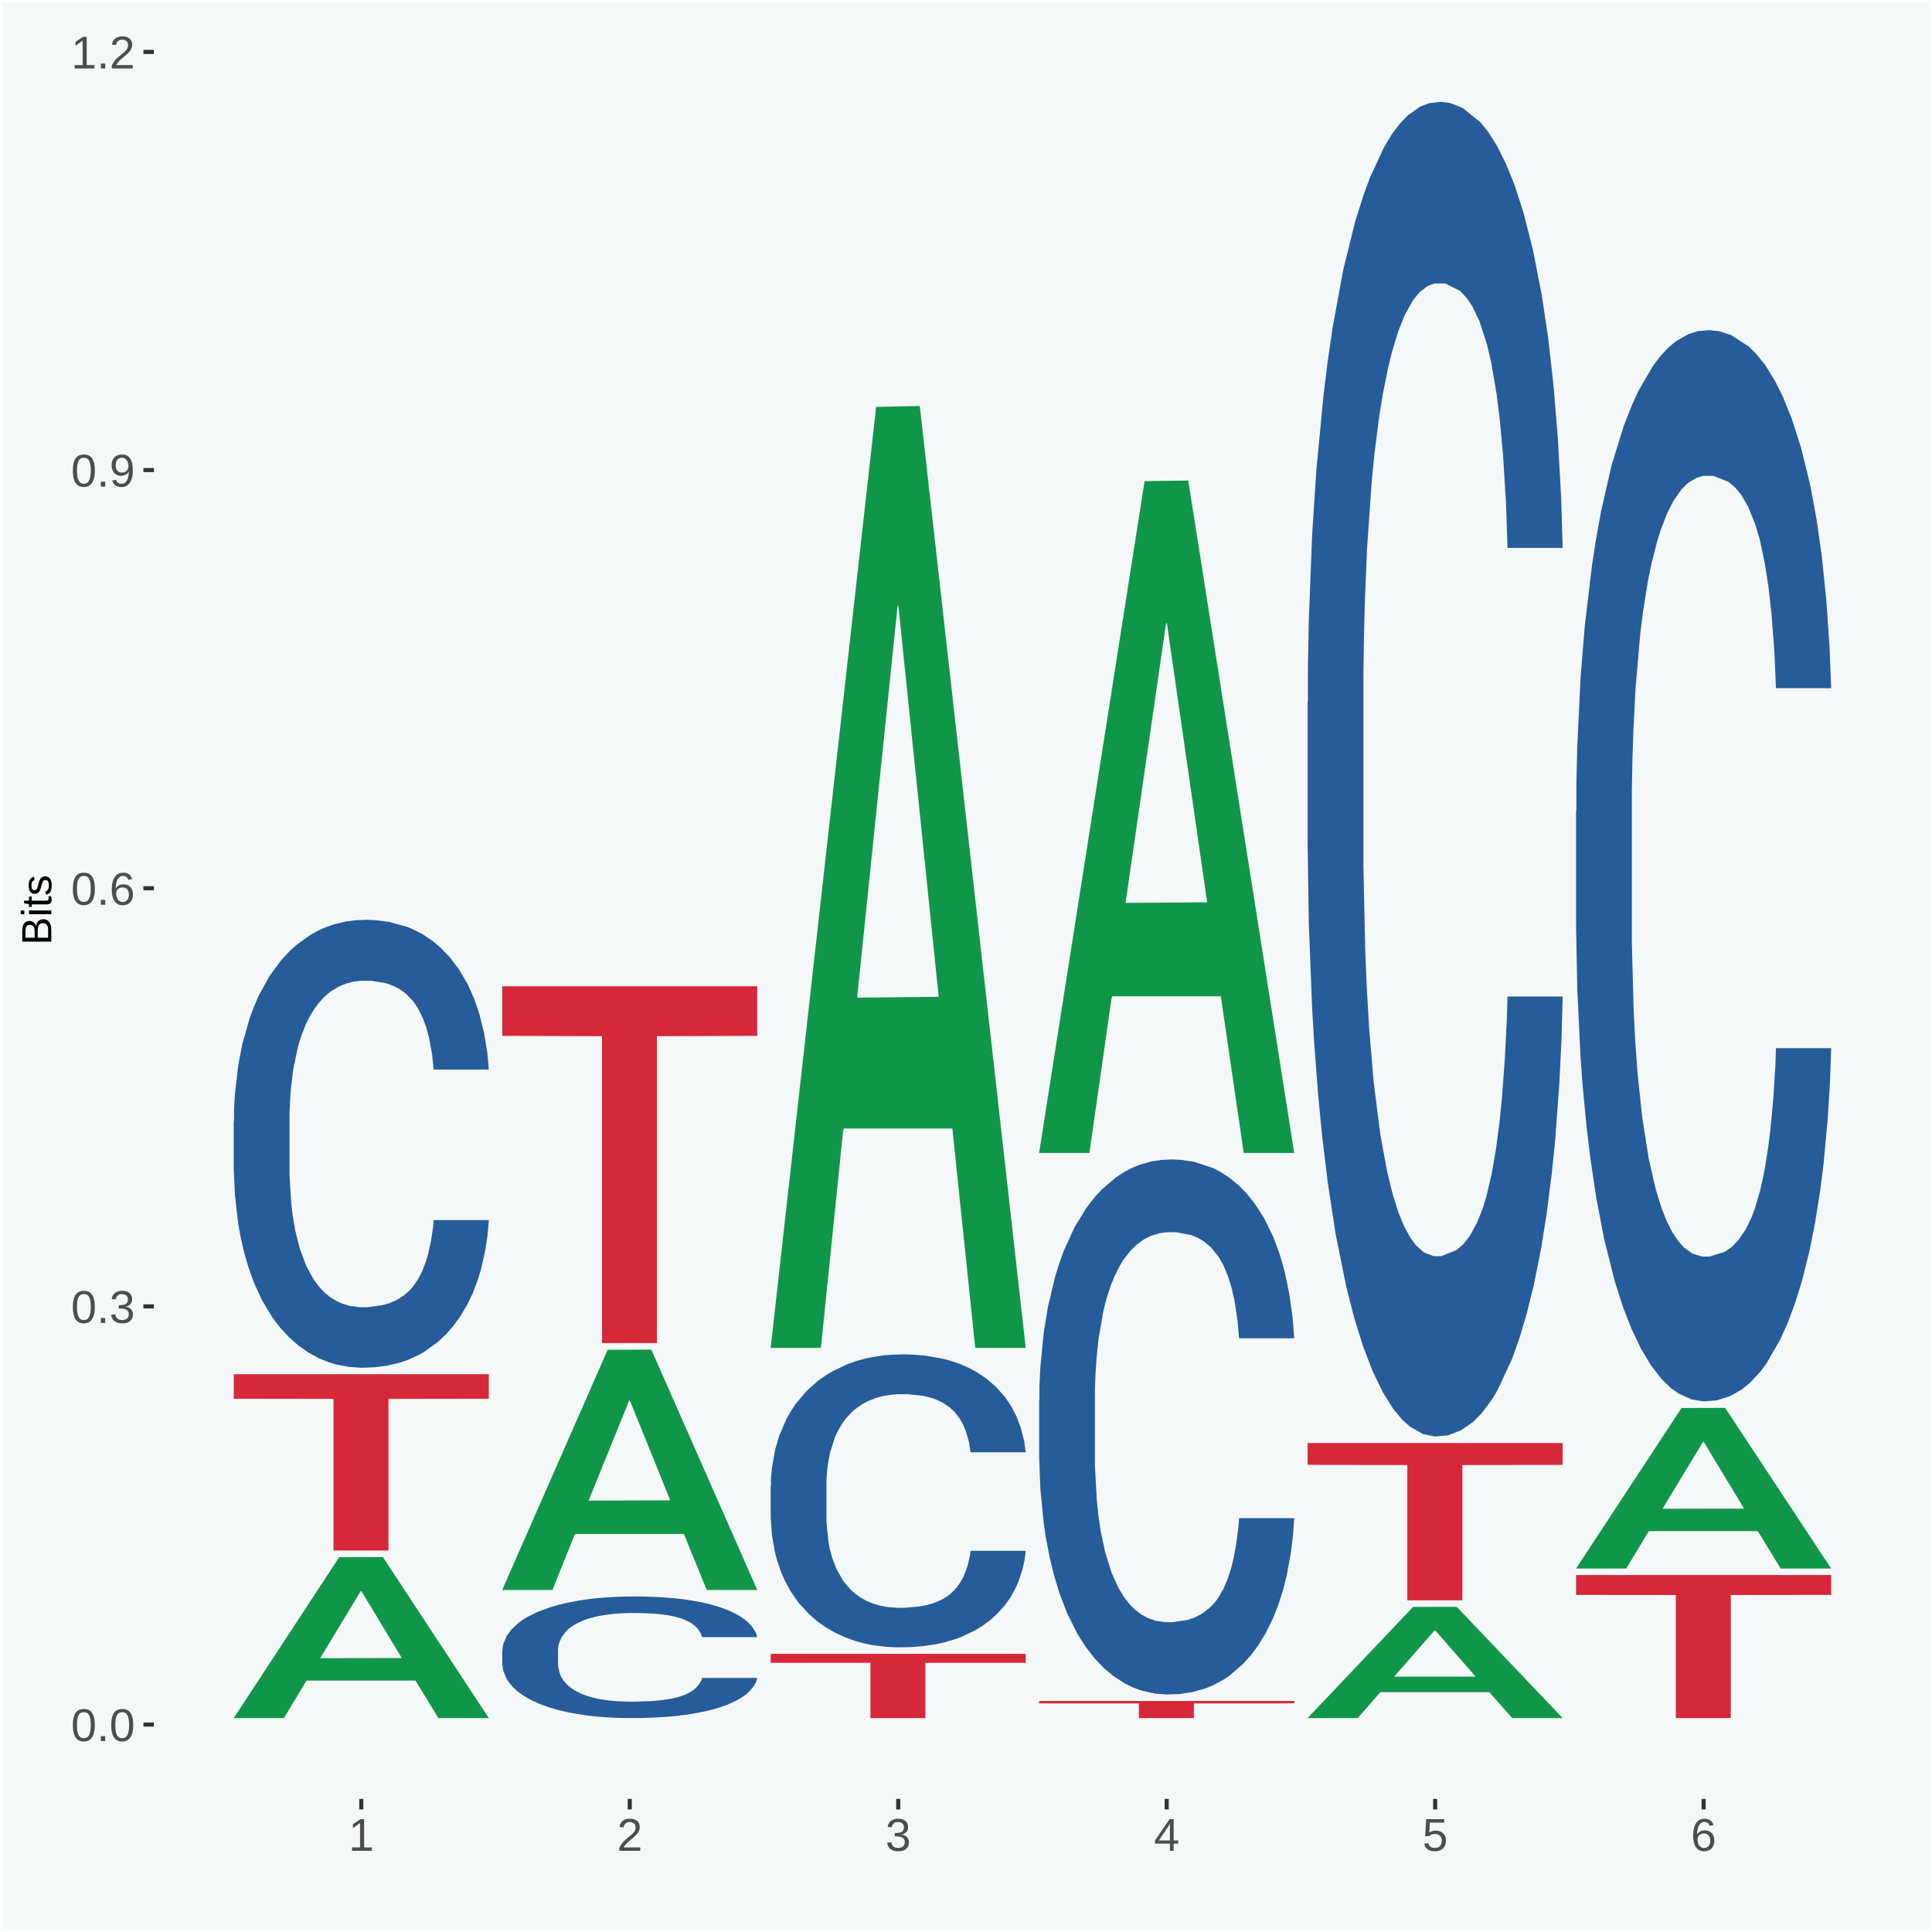 <?xml version="1.0" encoding="UTF-8"?>
<svg xmlns="http://www.w3.org/2000/svg" xmlns:xlink="http://www.w3.org/1999/xlink" width="504pt" height="504pt" viewBox="0 0 504 504" version="1.1">
<defs>
<g>
<symbol overflow="visible" id="glyph0-0">
<path style="stroke:none;" d="M 0.406 0 L 0.406 -8 L 3.594 -8 L 3.594 0 Z M 0.797 -0.406 L 3.188 -0.406 L 3.188 -7.594 L 0.797 -7.594 Z M 0.797 -0.406 "/>
</symbol>
<symbol overflow="visible" id="glyph0-1">
<path style="stroke:none;" d="M 6.203 -4.125 C 6.203 -3.332 6.125 -2.664 5.969 -2.125 C 5.82 -1.582 5.617 -1.145 5.359 -0.812 C 5.098 -0.477 4.789 -0.238 4.438 -0.094 C 4.094 0.051 3.723 0.125 3.328 0.125 C 2.922 0.125 2.539 0.051 2.188 -0.094 C 1.844 -0.238 1.539 -0.477 1.281 -0.812 C 1.031 -1.145 0.832 -1.582 0.688 -2.125 C 0.539 -2.664 0.469 -3.332 0.469 -4.125 C 0.469 -4.957 0.539 -5.645 0.688 -6.188 C 0.832 -6.738 1.035 -7.176 1.297 -7.5 C 1.555 -7.82 1.859 -8.047 2.203 -8.172 C 2.555 -8.305 2.941 -8.375 3.359 -8.375 C 3.754 -8.375 4.125 -8.305 4.469 -8.172 C 4.812 -8.047 5.113 -7.82 5.375 -7.5 C 5.633 -7.176 5.836 -6.738 5.984 -6.188 C 6.129 -5.645 6.203 -4.957 6.203 -4.125 Z M 5.141 -4.125 C 5.141 -4.781 5.098 -5.328 5.016 -5.766 C 4.941 -6.203 4.828 -6.551 4.672 -6.812 C 4.516 -7.07 4.328 -7.254 4.109 -7.359 C 3.891 -7.473 3.641 -7.531 3.359 -7.531 C 3.055 -7.531 2.789 -7.473 2.562 -7.359 C 2.344 -7.254 2.156 -7.07 2 -6.812 C 1.844 -6.551 1.723 -6.203 1.641 -5.766 C 1.566 -5.328 1.531 -4.781 1.531 -4.125 C 1.531 -3.5 1.57 -2.969 1.656 -2.531 C 1.738 -2.094 1.852 -1.742 2 -1.484 C 2.156 -1.223 2.344 -1.035 2.562 -0.922 C 2.789 -0.805 3.047 -0.75 3.328 -0.75 C 3.609 -0.75 3.859 -0.805 4.078 -0.922 C 4.305 -1.035 4.492 -1.223 4.641 -1.484 C 4.797 -1.742 4.914 -2.094 5 -2.531 C 5.094 -2.969 5.141 -3.5 5.141 -4.125 Z M 5.141 -4.125 "/>
</symbol>
<symbol overflow="visible" id="glyph0-2">
<path style="stroke:none;" d="M 1.094 0 L 1.094 -1.281 L 2.234 -1.281 L 2.234 0 Z M 1.094 0 "/>
</symbol>
<symbol overflow="visible" id="glyph0-3">
<path style="stroke:none;" d="M 6.141 -2.281 C 6.141 -1.906 6.078 -1.566 5.953 -1.266 C 5.836 -0.973 5.66 -0.723 5.422 -0.516 C 5.18 -0.305 4.883 -0.145 4.531 -0.031 C 4.188 0.07 3.789 0.125 3.344 0.125 C 2.832 0.125 2.398 0.062 2.047 -0.062 C 1.703 -0.195 1.414 -0.367 1.188 -0.578 C 0.957 -0.785 0.785 -1.02 0.672 -1.281 C 0.566 -1.551 0.492 -1.832 0.453 -2.125 L 1.547 -2.219 C 1.578 -2 1.633 -1.801 1.719 -1.625 C 1.801 -1.445 1.914 -1.289 2.062 -1.156 C 2.207 -1.031 2.383 -0.93 2.594 -0.859 C 2.801 -0.785 3.051 -0.75 3.344 -0.75 C 3.875 -0.75 4.289 -0.879 4.594 -1.141 C 4.895 -1.41 5.047 -1.801 5.047 -2.312 C 5.047 -2.613 4.977 -2.859 4.844 -3.047 C 4.707 -3.234 4.539 -3.379 4.344 -3.484 C 4.145 -3.586 3.926 -3.656 3.688 -3.688 C 3.445 -3.727 3.227 -3.75 3.031 -3.75 L 2.438 -3.75 L 2.438 -4.656 L 3.016 -4.656 C 3.211 -4.656 3.414 -4.676 3.625 -4.719 C 3.844 -4.758 4.039 -4.832 4.219 -4.938 C 4.395 -5.051 4.539 -5.195 4.656 -5.375 C 4.77 -5.562 4.828 -5.797 4.828 -6.078 C 4.828 -6.523 4.695 -6.875 4.438 -7.125 C 4.188 -7.383 3.801 -7.516 3.281 -7.516 C 2.82 -7.516 2.445 -7.395 2.156 -7.156 C 1.875 -6.914 1.707 -6.578 1.656 -6.141 L 0.594 -6.234 C 0.633 -6.598 0.734 -6.91 0.891 -7.172 C 1.047 -7.441 1.242 -7.664 1.484 -7.844 C 1.734 -8.02 2.008 -8.148 2.312 -8.234 C 2.625 -8.328 2.953 -8.375 3.297 -8.375 C 3.754 -8.375 4.148 -8.316 4.484 -8.203 C 4.816 -8.086 5.086 -7.93 5.297 -7.734 C 5.516 -7.535 5.672 -7.301 5.766 -7.031 C 5.867 -6.77 5.922 -6.488 5.922 -6.188 C 5.922 -5.945 5.883 -5.723 5.812 -5.516 C 5.75 -5.305 5.645 -5.113 5.5 -4.938 C 5.363 -4.77 5.188 -4.625 4.969 -4.5 C 4.75 -4.383 4.488 -4.297 4.188 -4.234 L 4.188 -4.219 C 4.52 -4.176 4.805 -4.098 5.047 -3.984 C 5.297 -3.867 5.5 -3.723 5.656 -3.547 C 5.82 -3.379 5.941 -3.188 6.016 -2.969 C 6.098 -2.75 6.141 -2.52 6.141 -2.281 Z M 6.141 -2.281 "/>
</symbol>
<symbol overflow="visible" id="glyph0-4">
<path style="stroke:none;" d="M 6.141 -2.703 C 6.141 -2.285 6.082 -1.906 5.969 -1.562 C 5.852 -1.219 5.68 -0.922 5.453 -0.672 C 5.234 -0.422 4.957 -0.223 4.625 -0.078 C 4.289 0.055 3.91 0.125 3.484 0.125 C 3.004 0.125 2.582 0.031 2.219 -0.156 C 1.863 -0.344 1.566 -0.609 1.328 -0.953 C 1.086 -1.297 0.906 -1.719 0.781 -2.219 C 0.664 -2.727 0.609 -3.301 0.609 -3.938 C 0.609 -4.676 0.676 -5.32 0.812 -5.875 C 0.945 -6.426 1.141 -6.883 1.391 -7.25 C 1.648 -7.625 1.961 -7.906 2.328 -8.094 C 2.691 -8.281 3.102 -8.375 3.562 -8.375 C 3.844 -8.375 4.102 -8.344 4.344 -8.281 C 4.594 -8.227 4.816 -8.133 5.016 -8 C 5.223 -7.875 5.398 -7.703 5.547 -7.484 C 5.703 -7.273 5.828 -7.016 5.922 -6.703 L 4.906 -6.516 C 4.801 -6.867 4.629 -7.125 4.391 -7.281 C 4.148 -7.445 3.867 -7.531 3.547 -7.531 C 3.266 -7.531 3.004 -7.457 2.766 -7.312 C 2.535 -7.176 2.336 -6.973 2.172 -6.703 C 2.004 -6.43 1.875 -6.086 1.781 -5.672 C 1.695 -5.266 1.656 -4.789 1.656 -4.25 C 1.852 -4.602 2.125 -4.875 2.469 -5.062 C 2.812 -5.25 3.207 -5.344 3.656 -5.344 C 4.031 -5.344 4.367 -5.281 4.672 -5.156 C 4.984 -5.031 5.25 -4.852 5.469 -4.625 C 5.688 -4.406 5.852 -4.129 5.969 -3.797 C 6.082 -3.473 6.141 -3.109 6.141 -2.703 Z M 5.078 -2.656 C 5.078 -2.938 5.039 -3.191 4.969 -3.422 C 4.895 -3.66 4.785 -3.859 4.641 -4.016 C 4.504 -4.18 4.332 -4.305 4.125 -4.391 C 3.926 -4.484 3.688 -4.531 3.406 -4.531 C 3.219 -4.531 3.023 -4.5 2.828 -4.438 C 2.629 -4.383 2.453 -4.289 2.297 -4.156 C 2.141 -4.031 2.008 -3.863 1.906 -3.656 C 1.812 -3.457 1.766 -3.207 1.766 -2.906 C 1.766 -2.602 1.801 -2.316 1.875 -2.047 C 1.957 -1.785 2.07 -1.555 2.219 -1.359 C 2.363 -1.172 2.539 -1.02 2.75 -0.906 C 2.957 -0.789 3.191 -0.734 3.453 -0.734 C 3.703 -0.734 3.926 -0.773 4.125 -0.859 C 4.332 -0.953 4.504 -1.082 4.641 -1.25 C 4.785 -1.414 4.895 -1.613 4.969 -1.844 C 5.039 -2.082 5.078 -2.352 5.078 -2.656 Z M 5.078 -2.656 "/>
</symbol>
<symbol overflow="visible" id="glyph0-5">
<path style="stroke:none;" d="M 6.109 -4.297 C 6.109 -3.555 6.035 -2.91 5.891 -2.359 C 5.754 -1.805 5.555 -1.348 5.297 -0.984 C 5.047 -0.617 4.734 -0.344 4.359 -0.156 C 3.992 0.031 3.582 0.125 3.125 0.125 C 2.801 0.125 2.508 0.086 2.25 0.016 C 2 -0.047 1.773 -0.145 1.578 -0.281 C 1.379 -0.414 1.207 -0.594 1.062 -0.812 C 0.926 -1.031 0.816 -1.297 0.734 -1.609 L 1.734 -1.766 C 1.848 -1.41 2.02 -1.148 2.25 -0.984 C 2.488 -0.816 2.785 -0.734 3.141 -0.734 C 3.422 -0.734 3.676 -0.801 3.906 -0.938 C 4.145 -1.07 4.348 -1.273 4.516 -1.547 C 4.68 -1.816 4.812 -2.156 4.906 -2.562 C 5 -2.969 5.051 -3.441 5.062 -3.984 C 4.977 -3.797 4.863 -3.629 4.719 -3.484 C 4.582 -3.348 4.422 -3.227 4.234 -3.125 C 4.055 -3.031 3.859 -2.953 3.641 -2.891 C 3.43 -2.836 3.223 -2.812 3.016 -2.812 C 2.641 -2.812 2.301 -2.879 2 -3.016 C 1.695 -3.148 1.438 -3.336 1.219 -3.578 C 1.008 -3.828 0.848 -4.117 0.734 -4.453 C 0.617 -4.797 0.562 -5.18 0.562 -5.609 C 0.562 -6.023 0.625 -6.406 0.75 -6.75 C 0.875 -7.094 1.051 -7.383 1.281 -7.625 C 1.52 -7.875 1.805 -8.062 2.141 -8.188 C 2.484 -8.312 2.875 -8.375 3.312 -8.375 C 4.227 -8.375 4.922 -8.035 5.391 -7.359 C 5.867 -6.68 6.109 -5.66 6.109 -4.297 Z M 4.953 -5.312 C 4.953 -5.613 4.914 -5.898 4.844 -6.172 C 4.77 -6.441 4.66 -6.676 4.516 -6.875 C 4.379 -7.07 4.207 -7.227 4 -7.344 C 3.789 -7.469 3.551 -7.531 3.281 -7.531 C 3.02 -7.531 2.785 -7.484 2.578 -7.391 C 2.379 -7.297 2.207 -7.164 2.062 -7 C 1.926 -6.832 1.82 -6.629 1.75 -6.391 C 1.676 -6.16 1.641 -5.898 1.641 -5.609 C 1.641 -5.328 1.672 -5.066 1.734 -4.828 C 1.805 -4.586 1.91 -4.379 2.047 -4.203 C 2.18 -4.035 2.348 -3.898 2.547 -3.797 C 2.754 -3.703 2.992 -3.656 3.266 -3.656 C 3.461 -3.656 3.66 -3.688 3.859 -3.75 C 4.055 -3.812 4.234 -3.91 4.391 -4.047 C 4.555 -4.191 4.691 -4.367 4.797 -4.578 C 4.898 -4.785 4.953 -5.031 4.953 -5.312 Z M 4.953 -5.312 "/>
</symbol>
<symbol overflow="visible" id="glyph0-6">
<path style="stroke:none;" d="M 0.922 0 L 0.922 -0.891 L 3.016 -0.891 L 3.016 -7.25 L 1.156 -5.922 L 1.156 -6.922 L 3.109 -8.25 L 4.078 -8.25 L 4.078 -0.891 L 6.094 -0.891 L 6.094 0 Z M 0.922 0 "/>
</symbol>
<symbol overflow="visible" id="glyph0-7">
<path style="stroke:none;" d="M 0.609 0 L 0.609 -0.75 C 0.805 -1.207 1.047 -1.609 1.328 -1.953 C 1.617 -2.305 1.922 -2.625 2.234 -2.906 C 2.555 -3.188 2.867 -3.445 3.172 -3.688 C 3.484 -3.938 3.766 -4.18 4.016 -4.422 C 4.266 -4.66 4.469 -4.91 4.625 -5.172 C 4.781 -5.441 4.859 -5.742 4.859 -6.078 C 4.859 -6.316 4.82 -6.523 4.75 -6.703 C 4.676 -6.879 4.57 -7.023 4.438 -7.141 C 4.312 -7.266 4.156 -7.359 3.969 -7.422 C 3.781 -7.484 3.578 -7.516 3.359 -7.516 C 3.141 -7.516 2.938 -7.484 2.75 -7.422 C 2.57 -7.367 2.41 -7.281 2.266 -7.156 C 2.117 -7.039 2 -6.895 1.906 -6.719 C 1.812 -6.551 1.754 -6.352 1.734 -6.125 L 0.656 -6.219 C 0.688 -6.508 0.766 -6.785 0.891 -7.047 C 1.023 -7.316 1.203 -7.551 1.422 -7.75 C 1.648 -7.945 1.922 -8.098 2.234 -8.203 C 2.555 -8.316 2.93 -8.375 3.359 -8.375 C 3.766 -8.375 4.125 -8.328 4.438 -8.234 C 4.758 -8.141 5.031 -7.992 5.25 -7.797 C 5.477 -7.609 5.648 -7.375 5.766 -7.094 C 5.879 -6.812 5.938 -6.488 5.938 -6.125 C 5.938 -5.844 5.883 -5.578 5.781 -5.328 C 5.688 -5.078 5.555 -4.836 5.391 -4.609 C 5.223 -4.379 5.031 -4.16 4.812 -3.953 C 4.594 -3.742 4.363 -3.535 4.125 -3.328 C 3.895 -3.129 3.656 -2.93 3.406 -2.734 C 3.164 -2.535 2.938 -2.336 2.719 -2.141 C 2.508 -1.941 2.32 -1.738 2.156 -1.531 C 1.988 -1.332 1.859 -1.117 1.766 -0.891 L 6.078 -0.891 L 6.078 0 Z M 0.609 0 "/>
</symbol>
<symbol overflow="visible" id="glyph0-8">
<path style="stroke:none;" d="M 5.156 -1.875 L 5.156 0 L 4.172 0 L 4.172 -1.875 L 0.281 -1.875 L 0.281 -2.688 L 4.062 -8.25 L 5.156 -8.25 L 5.156 -2.703 L 6.328 -2.703 L 6.328 -1.875 Z M 4.172 -7.062 C 4.16 -7.039 4.141 -7.004 4.109 -6.953 C 4.078 -6.898 4.039 -6.836 4 -6.766 C 3.957 -6.691 3.914 -6.617 3.875 -6.547 C 3.844 -6.473 3.812 -6.414 3.781 -6.375 L 1.656 -3.25 C 1.633 -3.219 1.602 -3.176 1.562 -3.125 C 1.531 -3.07 1.492 -3.02 1.453 -2.969 C 1.422 -2.914 1.383 -2.863 1.344 -2.812 C 1.301 -2.77 1.27 -2.734 1.25 -2.703 L 4.172 -2.703 Z M 4.172 -7.062 "/>
</symbol>
<symbol overflow="visible" id="glyph0-9">
<path style="stroke:none;" d="M 6.172 -2.688 C 6.172 -2.27 6.109 -1.891 5.984 -1.547 C 5.859 -1.203 5.672 -0.906 5.422 -0.656 C 5.18 -0.414 4.879 -0.223 4.516 -0.078 C 4.148 0.055 3.723 0.125 3.234 0.125 C 2.805 0.125 2.43 0.07 2.109 -0.031 C 1.785 -0.133 1.508 -0.273 1.281 -0.453 C 1.062 -0.629 0.883 -0.836 0.75 -1.078 C 0.625 -1.316 0.535 -1.57 0.484 -1.844 L 1.547 -1.969 C 1.586 -1.812 1.645 -1.66 1.719 -1.516 C 1.801 -1.367 1.91 -1.238 2.047 -1.125 C 2.18 -1.008 2.348 -0.914 2.547 -0.844 C 2.742 -0.781 2.984 -0.75 3.266 -0.75 C 3.535 -0.75 3.781 -0.789 4 -0.875 C 4.227 -0.957 4.422 -1.078 4.578 -1.234 C 4.734 -1.398 4.852 -1.602 4.938 -1.844 C 5.031 -2.082 5.078 -2.359 5.078 -2.672 C 5.078 -2.922 5.035 -3.148 4.953 -3.359 C 4.867 -3.578 4.75 -3.766 4.594 -3.922 C 4.445 -4.078 4.258 -4.195 4.031 -4.281 C 3.812 -4.363 3.562 -4.406 3.281 -4.406 C 3.113 -4.406 2.953 -4.391 2.797 -4.359 C 2.648 -4.328 2.516 -4.285 2.391 -4.234 C 2.266 -4.18 2.148 -4.117 2.047 -4.047 C 1.941 -3.973 1.844 -3.895 1.75 -3.812 L 0.719 -3.812 L 1 -8.25 L 5.688 -8.25 L 5.688 -7.359 L 1.953 -7.359 L 1.797 -4.734 C 1.984 -4.879 2.219 -5.004 2.5 -5.109 C 2.781 -5.211 3.113 -5.266 3.5 -5.266 C 3.914 -5.266 4.285 -5.203 4.609 -5.078 C 4.941 -4.953 5.223 -4.773 5.453 -4.547 C 5.68 -4.316 5.859 -4.047 5.984 -3.734 C 6.109 -3.422 6.172 -3.07 6.172 -2.688 Z M 6.172 -2.688 "/>
</symbol>
<symbol overflow="visible" id="glyph1-0">
<path style="stroke:none;" d="M 0 -0.359 L -7.328 -0.359 L -7.328 -3.281 L 0 -3.281 Z M -0.359 -0.734 L -0.359 -2.922 L -6.969 -2.922 L -6.969 -0.734 Z M -0.359 -0.734 "/>
</symbol>
<symbol overflow="visible" id="glyph1-1">
<path style="stroke:none;" d="M -2.125 -6.75 C -1.75 -6.75 -1.426 -6.676 -1.156 -6.531 C -0.883 -6.383 -0.66 -6.18 -0.484 -5.922 C -0.316 -5.672 -0.191 -5.375 -0.109 -5.031 C -0.035 -4.695 0 -4.344 0 -3.969 L 0 -0.906 L -7.562 -0.906 L -7.562 -3.656 C -7.562 -4.07 -7.523 -4.441 -7.453 -4.766 C -7.391 -5.098 -7.281 -5.379 -7.125 -5.609 C -6.977 -5.836 -6.789 -6.008 -6.562 -6.125 C -6.332 -6.25 -6.055 -6.312 -5.734 -6.312 C -5.523 -6.312 -5.328 -6.281 -5.141 -6.219 C -4.953 -6.164 -4.781 -6.078 -4.625 -5.953 C -4.477 -5.836 -4.348 -5.688 -4.234 -5.5 C -4.129 -5.32 -4.047 -5.113 -3.984 -4.875 C -3.953 -5.176 -3.883 -5.441 -3.781 -5.672 C -3.676 -5.91 -3.539 -6.109 -3.375 -6.266 C -3.219 -6.43 -3.031 -6.551 -2.812 -6.625 C -2.602 -6.707 -2.375 -6.75 -2.125 -6.75 Z M -5.609 -5.281 C -6.016 -5.281 -6.305 -5.141 -6.484 -4.859 C -6.66 -4.586 -6.75 -4.188 -6.75 -3.656 L -6.75 -1.922 L -4.344 -1.922 L -4.344 -3.656 C -4.344 -3.957 -4.375 -4.211 -4.438 -4.422 C -4.5 -4.629 -4.582 -4.797 -4.688 -4.922 C -4.801 -5.047 -4.93 -5.133 -5.078 -5.188 C -5.234 -5.25 -5.41 -5.281 -5.609 -5.281 Z M -2.219 -5.719 C -2.457 -5.719 -2.66 -5.672 -2.828 -5.578 C -2.992 -5.492 -3.129 -5.367 -3.234 -5.203 C -3.348 -5.047 -3.426 -4.848 -3.469 -4.609 C -3.52 -4.379 -3.547 -4.125 -3.547 -3.844 L -3.547 -1.922 L -0.828 -1.922 L -0.828 -3.922 C -0.828 -4.18 -0.848 -4.422 -0.891 -4.641 C -0.93 -4.859 -1.004 -5.047 -1.109 -5.203 C -1.211 -5.367 -1.352 -5.492 -1.531 -5.578 C -1.719 -5.672 -1.945 -5.719 -2.219 -5.719 Z M -2.219 -5.719 "/>
</symbol>
<symbol overflow="visible" id="glyph1-2">
<path style="stroke:none;" d="M -7.047 -0.734 L -7.969 -0.734 L -7.969 -1.703 L -7.047 -1.703 Z M 0 -0.734 L -5.812 -0.734 L -5.812 -1.703 L 0 -1.703 Z M 0 -0.734 "/>
</symbol>
<symbol overflow="visible" id="glyph1-3">
<path style="stroke:none;" d="M -0.047 -2.969 C -0.004 -2.82 0.023 -2.672 0.047 -2.516 C 0.078 -2.367 0.094 -2.195 0.094 -2 C 0.094 -1.227 -0.348 -0.844 -1.234 -0.844 L -5.109 -0.844 L -5.109 -0.172 L -5.812 -0.172 L -5.812 -0.875 L -7.109 -1.156 L -7.109 -1.812 L -5.812 -1.812 L -5.812 -2.875 L -5.109 -2.875 L -5.109 -1.812 L -1.438 -1.812 C -1.156 -1.812 -0.957 -1.852 -0.844 -1.938 C -0.738 -2.031 -0.688 -2.191 -0.688 -2.422 C -0.688 -2.516 -0.691 -2.602 -0.703 -2.688 C -0.711 -2.77 -0.727 -2.863 -0.75 -2.969 Z M -0.047 -2.969 "/>
</symbol>
<symbol overflow="visible" id="glyph1-4">
<path style="stroke:none;" d="M -1.609 -5.109 C -1.336 -5.109 -1.094 -5.051 -0.875 -4.938 C -0.664 -4.832 -0.488 -4.68 -0.344 -4.484 C -0.195 -4.285 -0.082 -4.039 0 -3.75 C 0.07 -3.457 0.109 -3.125 0.109 -2.75 C 0.109 -2.406 0.082 -2.098 0.031 -1.828 C -0.02 -1.555 -0.102 -1.316 -0.219 -1.109 C -0.332 -0.91 -0.484 -0.742 -0.672 -0.609 C -0.859 -0.473 -1.086 -0.375 -1.359 -0.312 L -1.531 -1.156 C -1.219 -1.238 -0.988 -1.41 -0.844 -1.672 C -0.695 -1.93 -0.625 -2.289 -0.625 -2.75 C -0.625 -2.957 -0.641 -3.145 -0.672 -3.312 C -0.703 -3.488 -0.75 -3.641 -0.812 -3.766 C -0.883 -3.891 -0.977 -3.984 -1.094 -4.047 C -1.207 -4.117 -1.352 -4.156 -1.531 -4.156 C -1.707 -4.156 -1.848 -4.113 -1.953 -4.031 C -2.066 -3.957 -2.16 -3.844 -2.234 -3.688 C -2.316 -3.539 -2.383 -3.363 -2.438 -3.156 C -2.5 -2.945 -2.562 -2.719 -2.625 -2.469 C -2.688 -2.238 -2.754 -2.008 -2.828 -1.781 C -2.898 -1.551 -3 -1.344 -3.125 -1.156 C -3.25 -0.969 -3.398 -0.816 -3.578 -0.703 C -3.766 -0.586 -4 -0.531 -4.281 -0.531 C -4.812 -0.531 -5.211 -0.719 -5.484 -1.094 C -5.766 -1.477 -5.906 -2.031 -5.906 -2.75 C -5.906 -3.395 -5.789 -3.906 -5.562 -4.281 C -5.332 -4.656 -4.973 -4.895 -4.484 -5 L -4.375 -4.125 C -4.52 -4.094 -4.645 -4.035 -4.75 -3.953 C -4.852 -3.867 -4.938 -3.766 -5 -3.641 C -5.062 -3.516 -5.102 -3.375 -5.125 -3.219 C -5.156 -3.07 -5.172 -2.914 -5.172 -2.75 C -5.172 -2.312 -5.102 -1.988 -4.969 -1.781 C -4.844 -1.582 -4.645 -1.484 -4.375 -1.484 C -4.219 -1.484 -4.086 -1.52 -3.984 -1.594 C -3.879 -1.664 -3.789 -1.77 -3.719 -1.906 C -3.656 -2.051 -3.598 -2.219 -3.547 -2.406 C -3.492 -2.602 -3.438 -2.816 -3.375 -3.047 C -3.332 -3.203 -3.289 -3.359 -3.25 -3.516 C -3.207 -3.68 -3.156 -3.836 -3.094 -3.984 C -3.031 -4.141 -2.957 -4.285 -2.875 -4.422 C -2.789 -4.555 -2.688 -4.672 -2.562 -4.766 C -2.445 -4.867 -2.312 -4.953 -2.156 -5.016 C -2 -5.078 -1.816 -5.109 -1.609 -5.109 Z M -1.609 -5.109 "/>
</symbol>
</g>
<clipPath id="clip1">
  <path d="M 40.148 5.48 L 498.52 5.48 L 498.52 469.281 L 40.148 469.281 Z M 40.148 5.48 "/>
</clipPath>
</defs>
<g id="surface1">
<rect x="0" y="0" width="504" height="504" style="fill:rgb(96.078%,97.255%,97.647%);fill-opacity:1;stroke:none;"/>
<path style="fill:none;stroke-width:1.07;stroke-linecap:round;stroke-linejoin:round;stroke:rgb(100%,100%,100%);stroke-opacity:1;stroke-miterlimit:10;" d="M 0 0 L 504 0 L 504 504 L 0 504 Z M 0 0 " transform="matrix(1,0,0,-1,0,504)"/>
<g clip-path="url(#clip1)" clip-rule="nonzero">
<path style=" stroke:none;fill-rule:nonzero;fill:rgb(96.078%,97.255%,97.647%);fill-opacity:1;" d="M 40.148 469.281 L 498.52 469.281 L 498.52 5.48 L 40.148 5.48 Z M 40.148 469.281 "/>
</g>
<path style=" stroke:none;fill-rule:nonzero;fill:rgb(6.274%,58.824%,28.235%);fill-opacity:1;" d="M 60.98 448.109 L 61.051 448.078 L 88.488 406.219 L 99.871 406.18 L 127.52 448.191 L 114.352 448.191 L 108.379 438.41 L 80.051 438.41 L 79.852 438.57 L 74.078 448.191 L 60.98 448.191 L 60.98 448.109 L 83.621 432.57 L 104.809 432.531 L 94.32 415.129 L 94.18 415.051 L 94.039 415.172 L 83.551 432.531 L 83.621 432.57 Z M 60.98 448.109 "/>
<path style=" stroke:none;fill-rule:nonzero;fill:rgb(14.51%,36.078%,60.001%);fill-opacity:1;" d="M 60.98 292.449 L 61.059 292.352 L 61.059 289.359 L 61.301 285.301 L 62.16 277.828 L 63.262 272.18 L 65.148 265.559 L 66.172 262.789 L 67.512 259.691 L 70.262 254.68 L 73.41 250.41 L 75.609 248.059 L 77.262 246.559 L 80.961 243.898 L 83.078 242.719 L 85.281 241.762 L 87.172 241.121 L 90.32 240.379 L 92.828 240.059 L 95.738 239.949 L 98.18 240.059 L 101.41 240.48 L 106.129 241.762 L 107.93 242.512 L 110.371 243.789 L 112.891 245.5 L 114.93 247.211 L 117.289 249.66 L 119.73 252.859 L 122.09 256.922 L 123.738 260.648 L 125.078 264.602 L 126.262 269.398 L 127.121 274.629 L 127.52 279.012 L 113.121 279.012 L 112.73 275.059 L 111.941 270.789 L 111.16 267.91 L 110.289 265.559 L 108.961 262.891 L 107.781 261.18 L 105.809 259.16 L 104 257.879 L 102.512 257.129 L 100.699 256.488 L 96.852 255.852 L 94.09 255.852 L 92.359 256.059 L 90.238 256.602 L 88.43 257.34 L 86.309 258.621 L 84.66 260.012 L 83 261.828 L 82.059 263.109 L 80.641 265.449 L 79.699 267.371 L 78.441 270.68 L 77.73 273.031 L 76.48 279.109 L 75.93 283.59 L 75.691 286.691 L 75.531 290.102 L 75.531 306.75 L 76 314.219 L 76.398 317.422 L 77.031 321.051 L 78.211 325.75 L 79.941 330.34 L 81.75 333.641 L 83.238 335.672 L 84.66 337.172 L 86.07 338.34 L 87.801 339.41 L 89.219 340.051 L 91.34 340.691 L 93.859 341.012 L 95.82 341.012 L 99.828 340.469 L 101.641 339.941 L 103.371 339.191 L 105.262 338.02 L 106.75 336.738 L 107.621 335.781 L 109.031 333.75 L 110.141 331.621 L 111.078 329.16 L 111.711 327.031 L 112.422 323.828 L 112.969 320.199 L 113.121 318.281 L 127.52 318.281 L 127.199 322.121 L 126.648 325.852 L 125.551 330.871 L 124.68 333.75 L 123.352 337.27 L 121.93 340.262 L 119.969 343.57 L 118.16 346.02 L 116.27 348.16 L 114.23 350.078 L 110.531 352.75 L 109.191 353.488 L 106.359 354.77 L 104.16 355.52 L 100.93 356.27 L 97.629 356.691 L 94.172 356.801 L 91.102 356.59 L 87.719 355.949 L 85.602 355.309 L 83.238 354.352 L 80.488 352.852 L 77.891 351.039 L 75.449 348.898 L 73.172 346.449 L 71.051 343.68 L 68.301 339.09 L 66.25 334.602 L 64.762 330.441 L 63.738 326.922 L 62.711 322.441 L 62.16 319.34 L 61.301 311.871 L 60.98 304.941 Z M 60.98 292.449 "/>
<path style=" stroke:none;fill-rule:nonzero;fill:rgb(83.922%,15.686%,22.353%);fill-opacity:1;" d="M 60.98 358.488 L 127.52 358.488 L 127.52 364.891 L 101.34 364.93 L 101.34 404.48 L 87 404.48 L 87 364.93 L 60.98 364.891 Z M 60.98 358.488 "/>
<path style=" stroke:none;fill-rule:nonzero;fill:rgb(6.274%,58.824%,28.235%);fill-opacity:1;" d="M 131.02 414.66 L 131.09 414.602 L 158.52 352.121 L 169.91 352.07 L 197.551 414.781 L 184.379 414.781 L 178.41 400.172 L 150.09 400.172 L 149.879 400.41 L 144.121 414.781 L 131.02 414.781 L 131.02 414.66 L 153.648 391.461 L 174.852 391.398 L 164.352 365.43 L 164.219 365.309 L 164.078 365.488 L 153.578 391.398 L 153.648 391.461 Z M 131.02 414.66 "/>
<path style=" stroke:none;fill-rule:nonzero;fill:rgb(14.51%,36.078%,60.001%);fill-opacity:1;" d="M 131.02 430.719 L 131.102 430.691 L 131.102 429.879 L 131.328 428.781 L 132.199 426.75 L 133.301 425.219 L 135.191 423.422 L 136.211 422.672 L 137.551 421.828 L 140.301 420.469 L 143.441 419.309 L 145.648 418.672 L 147.301 418.27 L 150.988 417.539 L 153.121 417.219 L 155.32 416.961 L 157.211 416.789 L 160.352 416.59 L 162.871 416.5 L 165.781 416.469 L 168.219 416.5 L 171.441 416.609 L 176.16 416.961 L 177.969 417.16 L 180.41 417.512 L 182.922 417.98 L 184.969 418.441 L 187.328 419.109 L 189.762 419.98 L 192.121 421.078 L 193.77 422.09 L 195.109 423.16 L 196.289 424.469 L 197.16 425.891 L 197.551 427.07 L 183.16 427.07 L 182.762 426 L 181.98 424.84 L 181.191 424.059 L 180.328 423.422 L 178.988 422.699 L 177.809 422.23 L 175.84 421.68 L 174.039 421.34 L 172.539 421.129 L 170.73 420.961 L 166.879 420.789 L 164.129 420.789 L 162.398 420.84 L 160.27 420.988 L 158.461 421.191 L 156.34 421.539 L 154.691 421.922 L 153.039 422.41 L 152.09 422.762 L 150.68 423.391 L 149.73 423.922 L 148.48 424.809 L 147.77 425.449 L 146.512 427.102 L 145.961 428.32 L 145.719 429.16 L 145.57 430.09 L 145.57 434.609 L 146.039 436.629 L 146.43 437.5 L 147.059 438.488 L 148.238 439.762 L 149.969 441.012 L 151.781 441.91 L 153.27 442.461 L 154.691 442.859 L 156.102 443.18 L 157.84 443.469 L 159.25 443.648 L 161.371 443.82 L 163.891 443.91 L 165.859 443.91 L 169.871 443.762 L 171.68 443.621 L 173.41 443.41 L 175.289 443.09 L 176.789 442.75 L 177.648 442.488 L 179.07 441.941 L 180.172 441.359 L 181.109 440.691 L 181.738 440.109 L 182.449 439.238 L 183 438.262 L 183.16 437.73 L 197.551 437.73 L 197.238 438.781 L 196.68 439.789 L 195.578 441.148 L 194.719 441.941 L 193.379 442.891 L 191.969 443.699 L 190 444.602 L 188.191 445.27 L 186.301 445.852 L 184.262 446.371 L 180.559 447.09 L 179.23 447.301 L 176.391 447.641 L 174.191 447.852 L 170.969 448.051 L 167.672 448.16 L 164.211 448.191 L 161.141 448.141 L 157.762 447.961 L 155.629 447.789 L 153.27 447.531 L 150.52 447.121 L 147.93 446.629 L 145.488 446.051 L 143.211 445.379 L 141.078 444.629 L 138.328 443.379 L 136.289 442.172 L 134.789 441.039 L 133.77 440.078 L 132.75 438.859 L 132.199 438.02 L 131.328 436 L 131.02 434.109 Z M 131.02 430.719 "/>
<path style=" stroke:none;fill-rule:nonzero;fill:rgb(83.922%,15.686%,22.353%);fill-opacity:1;" d="M 131.02 257.281 L 197.551 257.281 L 197.551 270.219 L 171.379 270.309 L 171.379 350.371 L 157.031 350.371 L 157.031 270.309 L 131.02 270.219 Z M 131.02 257.281 "/>
<path style=" stroke:none;fill-rule:nonzero;fill:rgb(6.274%,58.824%,28.235%);fill-opacity:1;" d="M 201.051 351.16 L 201.121 350.93 L 228.559 106.141 L 239.941 105.91 L 267.578 351.621 L 254.41 351.621 L 248.449 294.398 L 220.121 294.398 L 219.91 295.328 L 214.148 351.621 L 201.051 351.621 L 201.051 351.16 L 223.691 260.262 L 244.879 260.031 L 234.391 158.281 L 234.25 157.82 L 234.109 158.512 L 223.621 260.031 L 223.691 260.262 Z M 201.051 351.16 "/>
<path style=" stroke:none;fill-rule:nonzero;fill:rgb(14.51%,36.078%,60.001%);fill-opacity:1;" d="M 201.051 387.66 L 201.129 387.59 L 201.129 385.629 L 201.371 382.98 L 202.23 378.09 L 203.328 374.391 L 205.219 370.07 L 206.238 368.25 L 207.578 366.23 L 210.328 362.949 L 213.48 360.148 L 215.68 358.621 L 217.328 357.641 L 221.031 355.898 L 223.148 355.129 L 225.352 354.5 L 227.238 354.078 L 230.391 353.59 L 232.898 353.379 L 235.809 353.309 L 238.25 353.379 L 241.469 353.66 L 246.191 354.5 L 248 354.988 L 250.441 355.828 L 252.961 356.941 L 255 358.059 L 257.359 359.672 L 259.801 361.762 L 262.16 364.41 L 263.809 366.859 L 265.148 369.441 L 266.328 372.578 L 267.191 376 L 267.578 378.859 L 253.191 378.859 L 252.801 376.281 L 252.012 373.488 L 251.23 371.602 L 250.359 370.07 L 249.02 368.32 L 247.84 367.199 L 245.879 365.879 L 244.07 365.039 L 242.578 364.551 L 240.77 364.129 L 236.91 363.711 L 234.16 363.711 L 232.43 363.852 L 230.309 364.199 L 228.5 364.691 L 226.371 365.531 L 224.719 366.441 L 223.07 367.621 L 222.129 368.461 L 220.711 370 L 219.77 371.25 L 218.512 373.422 L 217.801 374.949 L 216.539 378.93 L 215.988 381.859 L 215.762 383.891 L 215.602 386.121 L 215.602 397.012 L 216.07 401.898 L 216.469 403.988 L 217.09 406.359 L 218.27 409.43 L 220 412.441 L 221.809 414.602 L 223.309 415.93 L 224.719 416.898 L 226.141 417.672 L 227.871 418.371 L 229.281 418.789 L 231.41 419.211 L 233.922 419.422 L 235.891 419.422 L 239.898 419.07 L 241.711 418.719 L 243.441 418.23 L 245.328 417.461 L 246.82 416.621 L 247.691 416 L 249.102 414.672 L 250.199 413.27 L 251.148 411.672 L 251.781 410.27 L 252.48 408.18 L 253.031 405.801 L 253.191 404.551 L 267.578 404.551 L 267.27 407.059 L 266.719 409.5 L 265.621 412.789 L 264.75 414.672 L 263.422 416.969 L 262 418.93 L 260.031 421.09 L 258.23 422.699 L 256.34 424.09 L 254.289 425.352 L 250.602 427.09 L 249.262 427.578 L 246.43 428.422 L 244.23 428.91 L 241 429.398 L 237.699 429.68 L 234.238 429.75 L 231.172 429.609 L 227.789 429.191 L 225.672 428.77 L 223.309 428.141 L 220.559 427.16 L 217.961 425.98 L 215.52 424.578 L 213.238 422.98 L 211.121 421.16 L 208.371 418.16 L 206.32 415.23 L 204.828 412.512 L 203.801 410.199 L 202.781 407.27 L 202.23 405.25 L 201.371 400.359 L 201.051 395.82 Z M 201.051 387.66 "/>
<path style=" stroke:none;fill-rule:nonzero;fill:rgb(83.922%,15.686%,22.353%);fill-opacity:1;" d="M 201.051 431.441 L 267.578 431.441 L 267.578 433.77 L 241.41 433.781 L 241.41 448.191 L 227.07 448.191 L 227.07 433.781 L 201.051 433.77 Z M 201.051 431.441 "/>
<path style=" stroke:none;fill-rule:nonzero;fill:rgb(6.274%,58.824%,28.235%);fill-opacity:1;" d="M 271.09 300.441 L 271.148 300.27 L 298.59 125.512 L 309.98 125.352 L 337.621 300.77 L 324.449 300.77 L 318.48 259.922 L 290.148 259.922 L 289.949 260.578 L 284.191 300.77 L 271.09 300.77 L 271.09 300.441 L 293.719 235.539 L 314.91 235.379 L 304.422 162.738 L 304.281 162.41 L 304.148 162.898 L 293.648 235.379 L 293.719 235.539 Z M 271.09 300.441 "/>
<path style=" stroke:none;fill-rule:nonzero;fill:rgb(14.51%,36.078%,60.001%);fill-opacity:1;" d="M 271.09 365.18 L 271.16 365.051 L 271.16 361.48 L 271.398 356.641 L 272.27 347.719 L 273.371 340.961 L 275.25 333.059 L 276.281 329.738 L 277.609 326.051 L 280.371 320.051 L 283.512 314.949 L 285.711 312.148 L 287.359 310.371 L 291.059 307.18 L 293.18 305.781 L 295.391 304.629 L 297.27 303.859 L 300.422 302.969 L 302.941 302.59 L 305.852 302.461 L 308.281 302.59 L 311.512 303.102 L 316.23 304.629 L 318.039 305.52 L 320.469 307.051 L 322.988 309.09 L 325.031 311.129 L 327.391 314.059 L 329.828 317.891 L 332.191 322.73 L 333.84 327.191 L 335.18 331.91 L 336.359 337.648 L 337.219 343.891 L 337.621 349.121 L 323.23 349.121 L 322.828 344.398 L 322.051 339.301 L 321.262 335.859 L 320.391 333.059 L 319.059 329.871 L 317.879 327.828 L 315.91 325.41 L 314.102 323.879 L 312.609 322.988 L 310.801 322.219 L 306.949 321.461 L 304.191 321.461 L 302.461 321.711 L 300.34 322.352 L 298.531 323.238 L 296.41 324.77 L 294.762 326.43 L 293.109 328.602 L 292.16 330.121 L 290.75 332.93 L 289.801 335.219 L 288.539 339.18 L 287.84 341.98 L 286.578 349.25 L 286.031 354.602 L 285.789 358.301 L 285.629 362.379 L 285.629 382.262 L 286.109 391.191 L 286.5 395.012 L 287.129 399.352 L 288.309 404.949 L 290.039 410.441 L 291.852 414.391 L 293.34 416.809 L 294.762 418.59 L 296.172 420 L 297.898 421.27 L 299.32 422.039 L 301.441 422.801 L 303.961 423.18 L 305.922 423.18 L 309.941 422.551 L 311.738 421.91 L 313.469 421.02 L 315.359 419.609 L 316.859 418.09 L 317.719 416.941 L 319.141 414.52 L 320.238 411.969 L 321.18 409.031 L 321.809 406.48 L 322.52 402.66 L 323.07 398.328 L 323.23 396.031 L 337.621 396.031 L 337.301 400.621 L 336.75 405.078 L 335.648 411.07 L 334.789 414.52 L 333.449 418.719 L 332.031 422.289 L 330.07 426.238 L 328.262 429.18 L 326.371 431.73 L 324.328 434.02 L 320.629 437.211 L 319.289 438.102 L 316.461 439.629 L 314.262 440.52 L 311.039 441.41 L 307.73 441.922 L 304.27 442.051 L 301.211 441.801 L 297.82 441.031 L 295.699 440.27 L 293.34 439.121 L 290.59 437.328 L 287.988 435.172 L 285.559 432.621 L 283.281 429.691 L 281.148 426.371 L 278.398 420.891 L 276.352 415.539 L 274.859 410.559 L 273.84 406.359 L 272.82 401 L 272.27 397.309 L 271.398 388.379 L 271.09 380.102 Z M 271.09 365.18 "/>
<path style=" stroke:none;fill-rule:nonzero;fill:rgb(83.922%,15.686%,22.353%);fill-opacity:1;" d="M 271.09 443.738 L 337.621 443.738 L 337.621 444.359 L 311.449 444.371 L 311.449 448.191 L 297.102 448.191 L 297.102 444.371 L 271.09 444.359 Z M 271.09 443.738 "/>
<path style=" stroke:none;fill-rule:nonzero;fill:rgb(6.274%,58.824%,28.235%);fill-opacity:1;" d="M 341.121 448.141 L 341.191 448.109 L 368.621 419.199 L 380.012 419.172 L 407.648 448.191 L 394.48 448.191 L 388.512 441.441 L 360.191 441.441 L 359.98 441.539 L 354.219 448.191 L 341.121 448.191 L 341.121 448.141 L 363.75 437.398 L 384.949 437.379 L 374.449 425.359 L 374.32 425.301 L 374.18 425.391 L 363.691 437.379 L 363.75 437.398 Z M 341.121 448.141 "/>
<path style=" stroke:none;fill-rule:nonzero;fill:rgb(14.51%,36.078%,60.001%);fill-opacity:1;" d="M 341.121 183.012 L 341.199 182.691 L 341.199 173.781 L 341.43 161.699 L 342.301 139.441 L 343.398 122.59 L 345.289 102.879 L 346.309 94.609 L 347.648 85.391 L 350.398 70.441 L 353.539 57.719 L 355.75 50.73 L 357.398 46.281 L 361.09 38.328 L 363.219 34.828 L 365.422 31.969 L 367.309 30.059 L 370.449 27.828 L 372.969 26.879 L 375.879 26.559 L 378.32 26.879 L 381.539 28.148 L 386.262 31.969 L 388.07 34.191 L 390.512 38.012 L 393.02 43.102 L 395.07 48.18 L 397.43 55.5 L 399.871 65.039 L 402.23 77.121 L 403.879 88.25 L 405.211 100.012 L 406.391 114.32 L 407.262 129.898 L 407.648 142.941 L 393.262 142.941 L 392.871 131.18 L 392.078 118.461 L 391.289 109.871 L 390.43 102.879 L 389.09 94.93 L 387.91 89.84 L 385.949 83.801 L 384.141 79.98 L 382.641 77.762 L 380.828 75.852 L 376.98 73.941 L 374.23 73.941 L 372.5 74.578 L 370.371 76.172 L 368.57 78.391 L 366.441 82.211 L 364.789 86.34 L 363.141 91.75 L 362.199 95.559 L 360.781 102.559 L 359.84 108.281 L 358.578 118.141 L 357.871 125.129 L 356.609 143.262 L 356.059 156.609 L 355.828 165.84 L 355.672 176.012 L 355.672 225.609 L 356.141 247.871 L 356.531 257.41 L 357.16 268.219 L 358.34 282.211 L 360.07 295.891 L 361.879 305.738 L 363.379 311.789 L 364.789 316.238 L 366.211 319.738 L 367.941 322.922 L 369.352 324.82 L 371.48 326.73 L 373.988 327.691 L 375.961 327.691 L 379.969 326.102 L 381.781 324.512 L 383.512 322.281 L 385.398 318.781 L 386.891 314.969 L 387.75 312.102 L 389.172 306.059 L 390.27 299.699 L 391.219 292.391 L 391.84 286.031 L 392.551 276.488 L 393.102 265.68 L 393.262 259.961 L 407.648 259.961 L 407.34 271.398 L 406.789 282.531 L 405.691 297.48 L 404.82 306.059 L 403.48 316.559 L 402.07 325.461 L 400.102 335.32 L 398.289 342.629 L 396.41 348.988 L 394.359 354.711 L 390.66 362.66 L 389.328 364.891 L 386.5 368.699 L 384.289 370.93 L 381.07 373.16 L 377.77 374.43 L 374.309 374.75 L 371.238 374.109 L 367.859 372.199 L 365.73 370.289 L 363.379 367.43 L 360.621 362.98 L 358.031 357.578 L 355.59 351.219 L 353.309 343.898 L 351.191 335.629 L 348.43 321.961 L 346.391 308.609 L 344.891 296.211 L 343.871 285.711 L 342.852 272.359 L 342.301 263.141 L 341.43 240.879 L 341.121 220.211 Z M 341.121 183.012 "/>
<path style=" stroke:none;fill-rule:nonzero;fill:rgb(83.922%,15.686%,22.353%);fill-opacity:1;" d="M 341.121 376.441 L 407.648 376.441 L 407.648 382.141 L 381.48 382.18 L 381.48 417.48 L 367.129 417.48 L 367.129 382.18 L 341.121 382.141 Z M 341.121 376.441 "/>
<path style=" stroke:none;fill-rule:nonzero;fill:rgb(6.274%,58.824%,28.235%);fill-opacity:1;" d="M 411.148 409.102 L 411.219 409.059 L 438.66 367.309 L 450.039 367.27 L 477.691 409.18 L 464.52 409.18 L 458.551 399.422 L 430.219 399.422 L 430.02 399.578 L 424.25 409.18 L 411.148 409.18 L 411.148 409.102 L 433.789 393.59 L 454.98 393.551 L 444.488 376.199 L 444.352 376.121 L 444.211 376.238 L 433.719 393.551 L 433.789 393.59 Z M 411.148 409.102 "/>
<path style=" stroke:none;fill-rule:nonzero;fill:rgb(14.51%,36.078%,60.001%);fill-opacity:1;" d="M 411.148 211.68 L 411.23 211.43 L 411.23 204.281 L 411.469 194.59 L 412.328 176.719 L 413.43 163.199 L 415.32 147.371 L 416.34 140.738 L 417.68 133.34 L 420.43 121.34 L 423.578 111.129 L 425.781 105.52 L 427.43 101.949 L 431.129 95.57 L 433.25 92.762 L 435.449 90.461 L 437.34 88.93 L 440.488 87.148 L 443 86.379 L 445.91 86.121 L 448.352 86.379 L 451.578 87.398 L 456.289 90.461 L 458.102 92.25 L 460.539 95.309 L 463.059 99.398 L 465.102 103.48 L 467.461 109.352 L 469.898 117 L 472.262 126.699 L 473.91 135.629 L 475.25 145.078 L 476.43 156.559 L 477.289 169.07 L 477.691 179.531 L 463.289 179.531 L 462.898 170.09 L 462.109 159.879 L 461.328 152.988 L 460.461 147.371 L 459.129 140.988 L 457.949 136.91 L 455.98 132.059 L 454.172 129 L 452.68 127.211 L 450.871 125.68 L 447.012 124.148 L 444.262 124.148 L 442.531 124.66 L 440.41 125.941 L 438.602 127.719 L 436.48 130.789 L 434.82 134.102 L 433.172 138.441 L 432.23 141.5 L 430.809 147.121 L 429.871 151.711 L 428.609 159.621 L 427.898 165.238 L 426.648 179.781 L 426.102 190.5 L 425.859 197.898 L 425.699 206.07 L 425.699 245.879 L 426.172 263.75 L 426.57 271.398 L 427.199 280.078 L 428.379 291.309 L 430.109 302.281 L 431.922 310.191 L 433.41 315.039 L 434.82 318.621 L 436.238 321.422 L 437.969 323.969 L 439.391 325.512 L 441.512 327.039 L 444.031 327.801 L 445.988 327.801 L 450 326.531 L 451.809 325.25 L 453.539 323.461 L 455.43 320.66 L 456.922 317.59 L 457.789 315.301 L 459.199 310.449 L 460.309 305.34 L 461.25 299.469 L 461.879 294.371 L 462.59 286.711 L 463.141 278.039 L 463.289 273.441 L 477.691 273.441 L 477.371 282.629 L 476.82 291.559 L 475.719 303.559 L 474.852 310.449 L 473.52 318.871 L 472.102 326.02 L 470.141 333.93 L 468.328 339.801 L 466.441 344.898 L 464.391 349.488 L 460.699 355.871 L 459.359 357.66 L 456.531 360.719 L 454.328 362.512 L 451.102 364.301 L 447.801 365.32 L 444.34 365.57 L 441.27 365.059 L 437.891 363.531 L 435.77 362 L 433.41 359.699 L 430.66 356.129 L 428.059 351.789 L 425.621 346.691 L 423.34 340.82 L 421.219 334.18 L 418.469 323.211 L 416.422 312.488 L 414.93 302.539 L 413.91 294.121 L 412.879 283.398 L 412.328 276 L 411.469 258.129 L 411.148 241.539 Z M 411.148 211.68 "/>
<path style=" stroke:none;fill-rule:nonzero;fill:rgb(83.922%,15.686%,22.353%);fill-opacity:1;" d="M 411.148 410.871 L 477.691 410.871 L 477.691 416.059 L 451.512 416.09 L 451.512 448.191 L 437.172 448.191 L 437.172 416.09 L 411.148 416.059 Z M 411.148 410.871 "/>
<g style="fill:rgb(30.196%,30.196%,30.196%);fill-opacity:1;">
  <use xlink:href="#glyph0-1" x="18.54" y="454.19"/>
  <use xlink:href="#glyph0-2" x="25.212" y="454.19"/>
  <use xlink:href="#glyph0-1" x="28.548" y="454.19"/>
</g>
<g style="fill:rgb(30.196%,30.196%,30.196%);fill-opacity:1;">
  <use xlink:href="#glyph0-1" x="18.54" y="345.11"/>
  <use xlink:href="#glyph0-2" x="25.212" y="345.11"/>
  <use xlink:href="#glyph0-3" x="28.548" y="345.11"/>
</g>
<g style="fill:rgb(30.196%,30.196%,30.196%);fill-opacity:1;">
  <use xlink:href="#glyph0-1" x="18.54" y="236.03"/>
  <use xlink:href="#glyph0-2" x="25.212" y="236.03"/>
  <use xlink:href="#glyph0-4" x="28.548" y="236.03"/>
</g>
<g style="fill:rgb(30.196%,30.196%,30.196%);fill-opacity:1;">
  <use xlink:href="#glyph0-1" x="18.54" y="126.94"/>
  <use xlink:href="#glyph0-2" x="25.212" y="126.94"/>
  <use xlink:href="#glyph0-5" x="28.548" y="126.94"/>
</g>
<g style="fill:rgb(30.196%,30.196%,30.196%);fill-opacity:1;">
  <use xlink:href="#glyph0-6" x="18.54" y="17.86"/>
  <use xlink:href="#glyph0-2" x="25.212" y="17.86"/>
  <use xlink:href="#glyph0-7" x="28.548" y="17.86"/>
</g>
<path style="fill:none;stroke-width:1.07;stroke-linecap:butt;stroke-linejoin:round;stroke:rgb(20%,20%,20%);stroke-opacity:1;stroke-miterlimit:10;" d="M 37.41 54.109 L 40.148 54.109 " transform="matrix(1,0,0,-1,0,504)"/>
<path style="fill:none;stroke-width:1.07;stroke-linecap:butt;stroke-linejoin:round;stroke:rgb(20%,20%,20%);stroke-opacity:1;stroke-miterlimit:10;" d="M 37.41 163.199 L 40.148 163.199 " transform="matrix(1,0,0,-1,0,504)"/>
<path style="fill:none;stroke-width:1.07;stroke-linecap:butt;stroke-linejoin:round;stroke:rgb(20%,20%,20%);stroke-opacity:1;stroke-miterlimit:10;" d="M 37.41 272.281 L 40.148 272.281 " transform="matrix(1,0,0,-1,0,504)"/>
<path style="fill:none;stroke-width:1.07;stroke-linecap:butt;stroke-linejoin:round;stroke:rgb(20%,20%,20%);stroke-opacity:1;stroke-miterlimit:10;" d="M 37.41 381.371 L 40.148 381.371 " transform="matrix(1,0,0,-1,0,504)"/>
<path style="fill:none;stroke-width:1.07;stroke-linecap:butt;stroke-linejoin:round;stroke:rgb(20%,20%,20%);stroke-opacity:1;stroke-miterlimit:10;" d="M 37.41 490.449 L 40.148 490.449 " transform="matrix(1,0,0,-1,0,504)"/>
<path style="fill:none;stroke-width:1.07;stroke-linecap:butt;stroke-linejoin:round;stroke:rgb(20%,20%,20%);stroke-opacity:1;stroke-miterlimit:10;" d="M 94.25 31.98 L 94.25 34.719 " transform="matrix(1,0,0,-1,0,504)"/>
<path style="fill:none;stroke-width:1.07;stroke-linecap:butt;stroke-linejoin:round;stroke:rgb(20%,20%,20%);stroke-opacity:1;stroke-miterlimit:10;" d="M 164.281 31.98 L 164.281 34.719 " transform="matrix(1,0,0,-1,0,504)"/>
<path style="fill:none;stroke-width:1.07;stroke-linecap:butt;stroke-linejoin:round;stroke:rgb(20%,20%,20%);stroke-opacity:1;stroke-miterlimit:10;" d="M 234.32 31.98 L 234.32 34.719 " transform="matrix(1,0,0,-1,0,504)"/>
<path style="fill:none;stroke-width:1.07;stroke-linecap:butt;stroke-linejoin:round;stroke:rgb(20%,20%,20%);stroke-opacity:1;stroke-miterlimit:10;" d="M 304.352 31.98 L 304.352 34.719 " transform="matrix(1,0,0,-1,0,504)"/>
<path style="fill:none;stroke-width:1.07;stroke-linecap:butt;stroke-linejoin:round;stroke:rgb(20%,20%,20%);stroke-opacity:1;stroke-miterlimit:10;" d="M 374.391 31.98 L 374.391 34.719 " transform="matrix(1,0,0,-1,0,504)"/>
<path style="fill:none;stroke-width:1.07;stroke-linecap:butt;stroke-linejoin:round;stroke:rgb(20%,20%,20%);stroke-opacity:1;stroke-miterlimit:10;" d="M 444.422 31.98 L 444.422 34.719 " transform="matrix(1,0,0,-1,0,504)"/>
<g style="fill:rgb(30.196%,30.196%,30.196%);fill-opacity:1;">
  <use xlink:href="#glyph0-6" x="90.91" y="482.82"/>
</g>
<g style="fill:rgb(30.196%,30.196%,30.196%);fill-opacity:1;">
  <use xlink:href="#glyph0-7" x="160.95" y="482.82"/>
</g>
<g style="fill:rgb(30.196%,30.196%,30.196%);fill-opacity:1;">
  <use xlink:href="#glyph0-3" x="230.98" y="482.82"/>
</g>
<g style="fill:rgb(30.196%,30.196%,30.196%);fill-opacity:1;">
  <use xlink:href="#glyph0-8" x="301.02" y="482.82"/>
</g>
<g style="fill:rgb(30.196%,30.196%,30.196%);fill-opacity:1;">
  <use xlink:href="#glyph0-9" x="371.05" y="482.82"/>
</g>
<g style="fill:rgb(30.196%,30.196%,30.196%);fill-opacity:1;">
  <use xlink:href="#glyph0-4" x="441.08" y="482.82"/>
</g>
<g style="fill:rgb(0%,0%,0%);fill-opacity:1;">
  <use xlink:href="#glyph1-1" x="13.38" y="246.55"/>
  <use xlink:href="#glyph1-2" x="13.38" y="239.213"/>
  <use xlink:href="#glyph1-3" x="13.38" y="236.771"/>
  <use xlink:href="#glyph1-4" x="13.38" y="233.713"/>
</g>
</g>
</svg>
